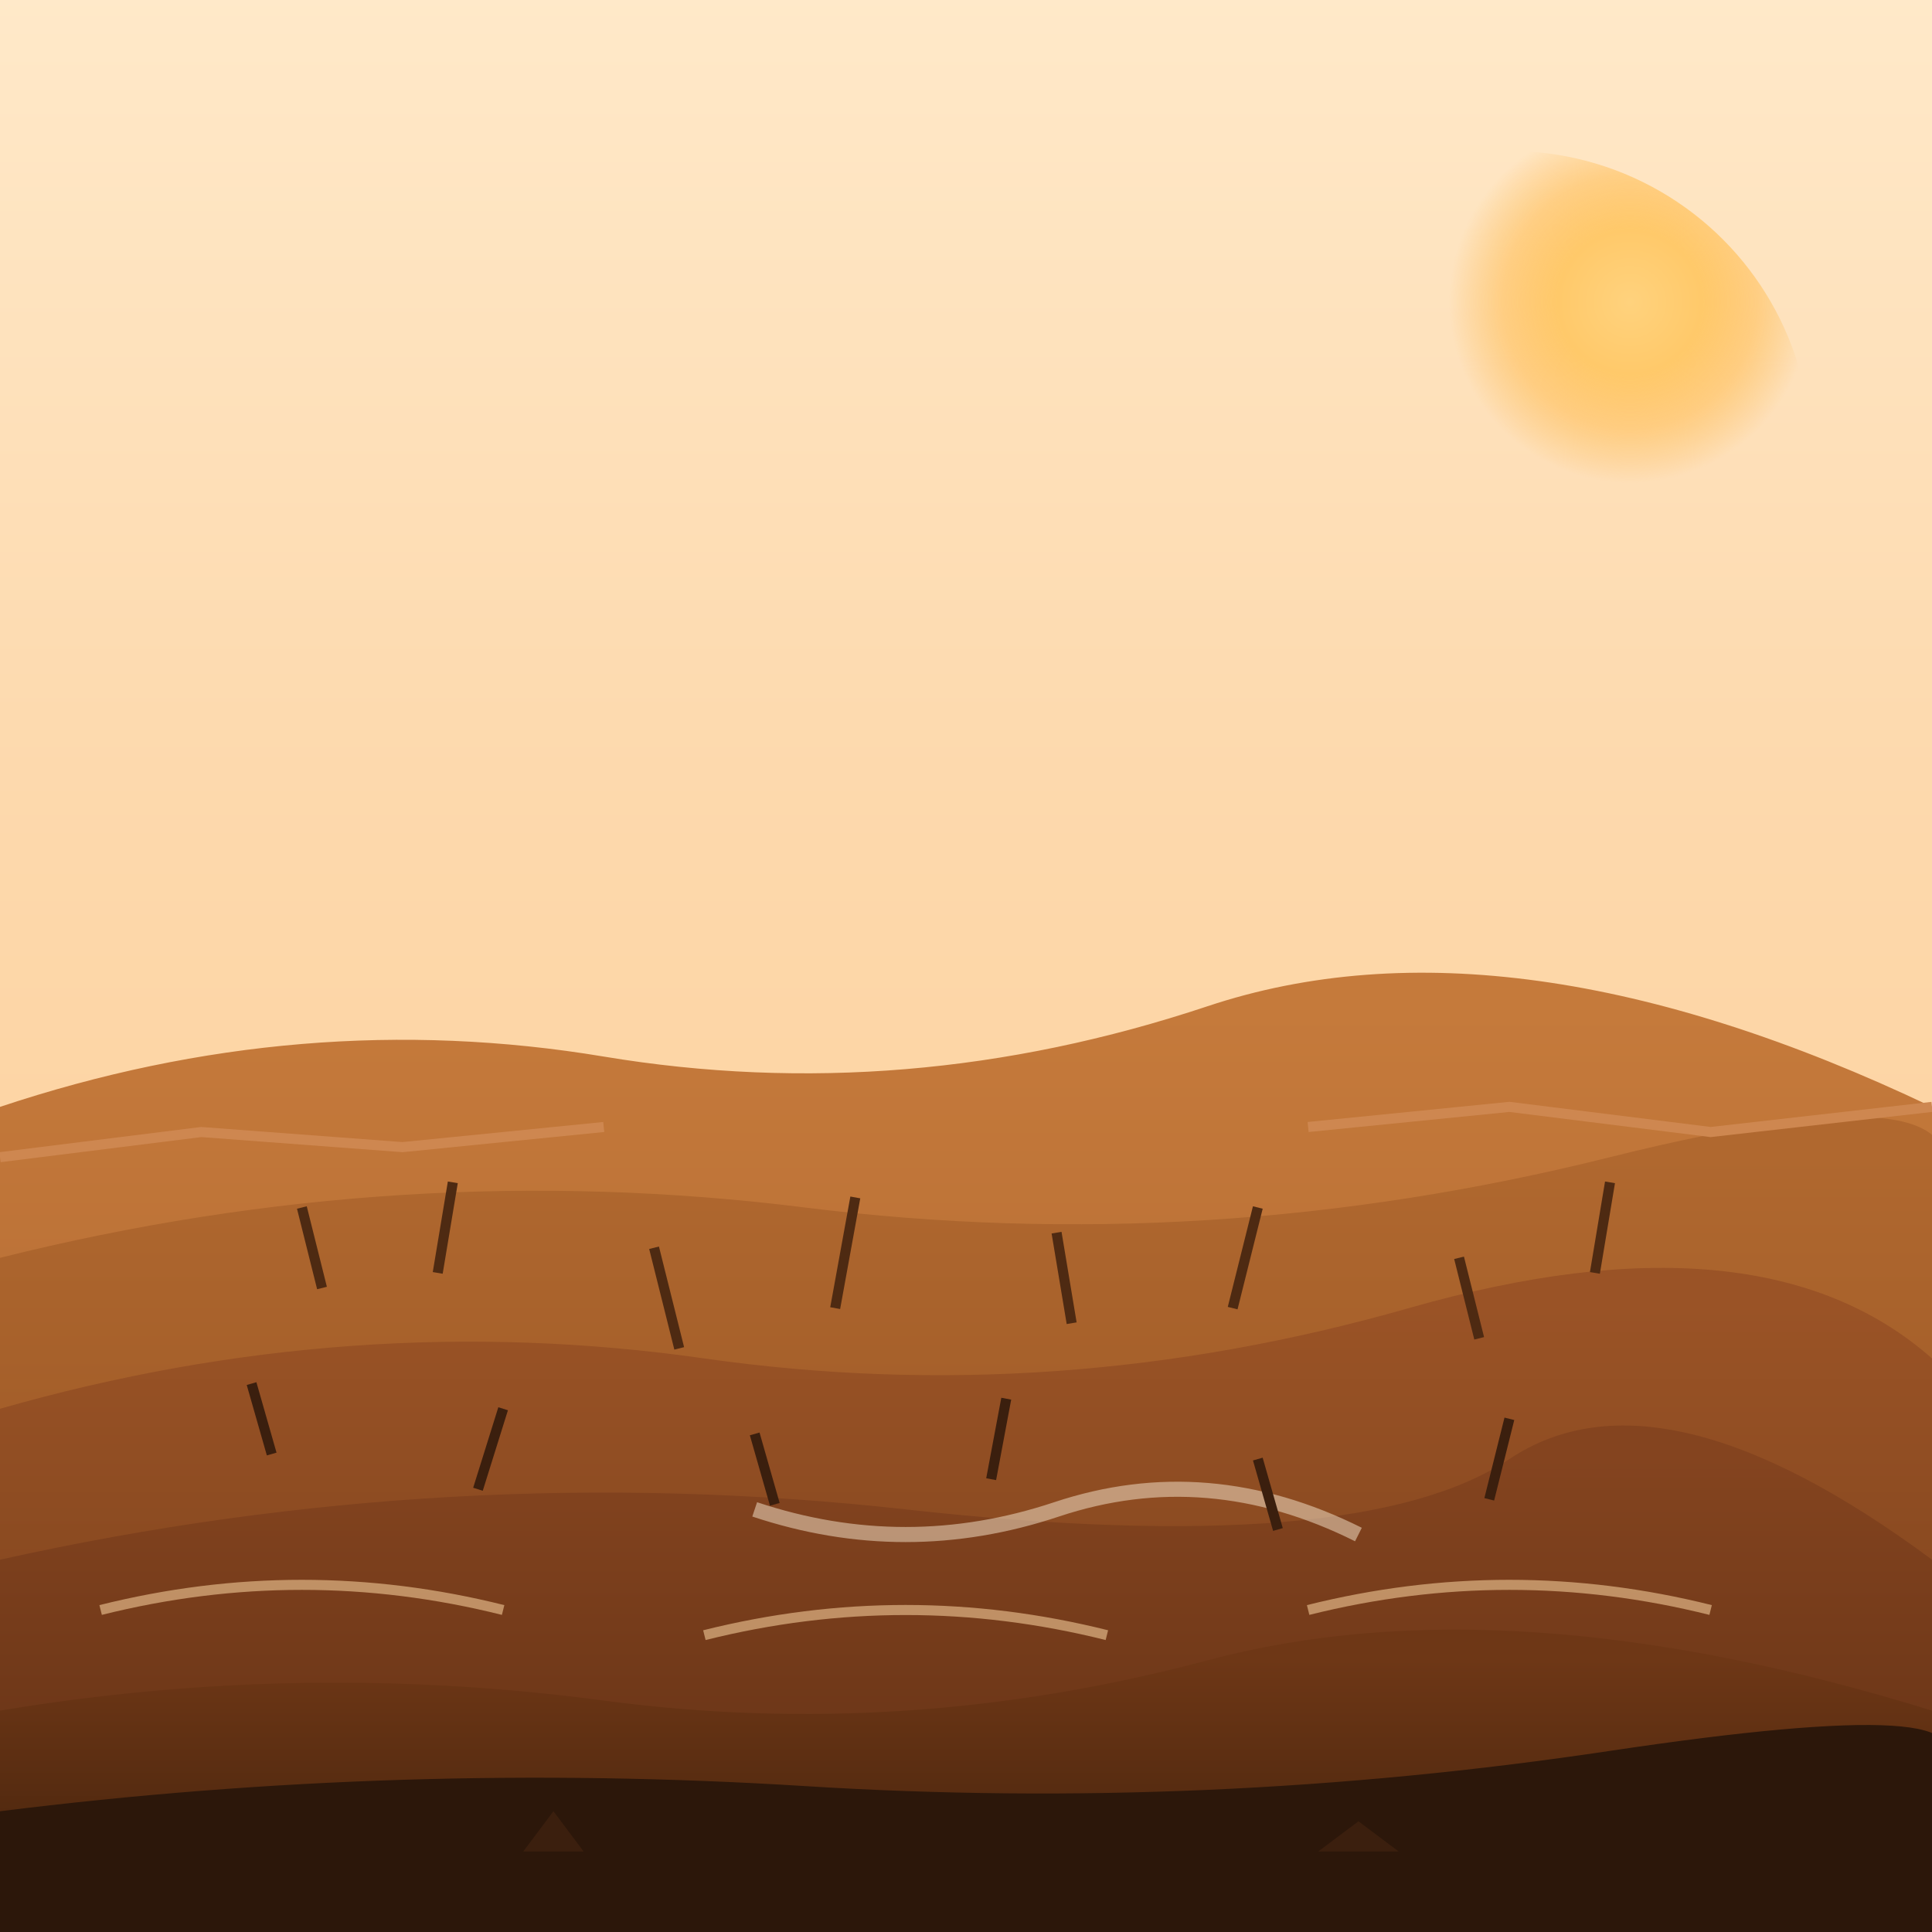 
<!-- hand-drawn canyon, warm morning palette, modern-art layering -->
<svg width="384" height="384" viewBox="0 0 384 384" xmlns="http://www.w3.org/2000/svg">
 <!-- defs hold reusable gradients -->
 <defs>
  <!-- pale peach → warm apricot sky -->
  <linearGradient id="skyGrad" x1="0" y1="0" x2="0" y2="1">
   <stop offset="0%" stop-color="#FFE9C9"/>
   <stop offset="40%" stop-color="#FDD9AD"/>
   <stop offset="80%" stop-color="#FCD09A"/>
   <stop offset="100%" stop-color="#FBCB8E"/>
  </linearGradient>

  <!-- soft glowing sun -->
  <radialGradient id="sunGrad" cx="0.7" cy="0.25" r="0.3">
   <stop offset="0%" stop-color="#FFD27D" />
   <stop offset="40%" stop-color="#FFC96A" />
   <stop offset="70%" stop-color="#FFC05B" stop-opacity="0.6"/>
   <stop offset="100%" stop-color="#FFB94E" stop-opacity="0"/>
  </radialGradient>

  <!-- sienna canyon wall gradients, back to front -->
  <linearGradient id="canyonGrad1" x1="0" y1="0" x2="0" y2="1">
   <stop offset="0%" stop-color="#C57A3B"/>
   <stop offset="100%" stop-color="#A8602E"/>
  </linearGradient>
  <linearGradient id="canyonGrad2" x1="0" y1="0" x2="0" y2="1">
   <stop offset="0%" stop-color="#B0682F"/>
   <stop offset="100%" stop-color="#8D4C1F"/>
  </linearGradient>
  <linearGradient id="canyonGrad3" x1="0" y1="0" x2="0" y2="1">
   <stop offset="0%" stop-color="#9A5326"/>
   <stop offset="100%" stop-color="#733D19"/>
  </linearGradient>
  <linearGradient id="canyonGrad4" x1="0" y1="0" x2="0" y2="1">
   <stop offset="0%" stop-color="#84441F"/>
   <stop offset="100%" stop-color="#5C2D13"/>
  </linearGradient>
  <linearGradient id="canyonGrad5" x1="0" y1="0" x2="0" y2="1">
   <stop offset="0%" stop-color="#6E3716"/>
   <stop offset="100%" stop-color="#3F200B"/>
  </linearGradient>
 </defs>

 <!-- sky backdrop -->
 <rect x="0" y="0" width="384" height="384" fill="url(#skyGrad)"/>

 <!-- rising sun -->
 <circle cx="300" cy="90" r="60" fill="url(#sunGrad)"/>

 <!-- distant canyon ridges -->
 <!-- ridge 1 -->
 <path d="M0 220 Q60 200 120 210 T240 200 T384 220 L384 384 L0 384 Z" fill="url(#canyonGrad1)"/>
 <!-- ridge 2 -->
 <path d="M0 250 Q80 230 160 240 T320 230 T384 240 L384 384 L0 384 Z" fill="url(#canyonGrad2)"/>
 <!-- ridge 3 -->
 <path d="M0 280 Q70 260 140 270 T280 260 T384 270 L384 384 L0 384 Z" fill="url(#canyonGrad3)"/>
 <!-- ridge 4 -->
 <path d="M0 310 Q90 290 180 300 T300 290 T384 310 L384 384 L0 384 Z" fill="url(#canyonGrad4)"/>
 <!-- foreground shelf -->
 <path d="M0 340 Q60 330 120 338 T240 330 T384 340 L384 384 L0 384 Z" fill="url(#canyonGrad5)"/>

 <!-- stylized river reflection -->
 <path d="M150 300 Q180 310 210 300 T270 305" fill="none" stroke="#F8E8D1" stroke-width="3" stroke-opacity="0.5"/>

 <!-- cliff cracks and hand-drawn texture -->
 <path d="M60 240 l4 16" fill="none" stroke="#4E2A12" stroke-width="2"/>
 <path d="M90 235 l-3 18" fill="none" stroke="#4E2A12" stroke-width="2"/>
 <path d="M130 248 l5 20" fill="none" stroke="#4E2A12" stroke-width="2"/>
 <path d="M170 238 l-4 22" fill="none" stroke="#4E2A12" stroke-width="2"/>
 <path d="M210 245 l3 18" fill="none" stroke="#4E2A12" stroke-width="2"/>
 <path d="M250 240 l-5 20" fill="none" stroke="#4E2A12" stroke-width="2"/>
 <path d="M290 250 l4 16" fill="none" stroke="#4E2A12" stroke-width="2"/>
 <path d="M320 235 l-3 18" fill="none" stroke="#4E2A12" stroke-width="2"/>
 <path d="M50 275 l4 14" fill="none" stroke="#3B1F0E" stroke-width="2"/>
 <path d="M100 280 l-5 16" fill="none" stroke="#3B1F0E" stroke-width="2"/>
 <path d="M150 285 l4 14" fill="none" stroke="#3B1F0E" stroke-width="2"/>
 <path d="M200 278 l-3 16" fill="none" stroke="#3B1F0E" stroke-width="2"/>
 <path d="M250 290 l4 14" fill="none" stroke="#3B1F0E" stroke-width="2"/>
 <path d="M300 282 l-4 16" fill="none" stroke="#3B1F0E" stroke-width="2"/>

 <!-- extra plateau edges for depth -->
 <polyline points="0,230 40,225 80,228 120,224" fill="none" stroke="#CE8750" stroke-width="2"/>
 <polyline points="260,224 300,220 340,225 384,220" fill="none" stroke="#CE8750" stroke-width="2"/>

 <!-- subtle highlight strokes -->
 <path d="M20 320 Q60 310 100 320" fill="none" stroke="#F0C896" stroke-width="2" stroke-opacity="0.6"/>
 <path d="M140 325 Q180 315 220 325" fill="none" stroke="#F0C896" stroke-width="2" stroke-opacity="0.6"/>
 <path d="M260 320 Q300 310 340 320" fill="none" stroke="#F0C896" stroke-width="2" stroke-opacity="0.6"/>

 <!-- foreground dark silhouette hints -->
 <path d="M0 360 Q80 350 160 355 T320 348 T384 352 L384 384 L0 384 Z" fill="#2C170A"/>
 <path d="M110 360 l6 8 l-12 0 Z" fill="#3B1F0E"/>
 <path d="M270 362 l8 6 l-16 0 Z" fill="#3B1F0E"/>
</svg>
